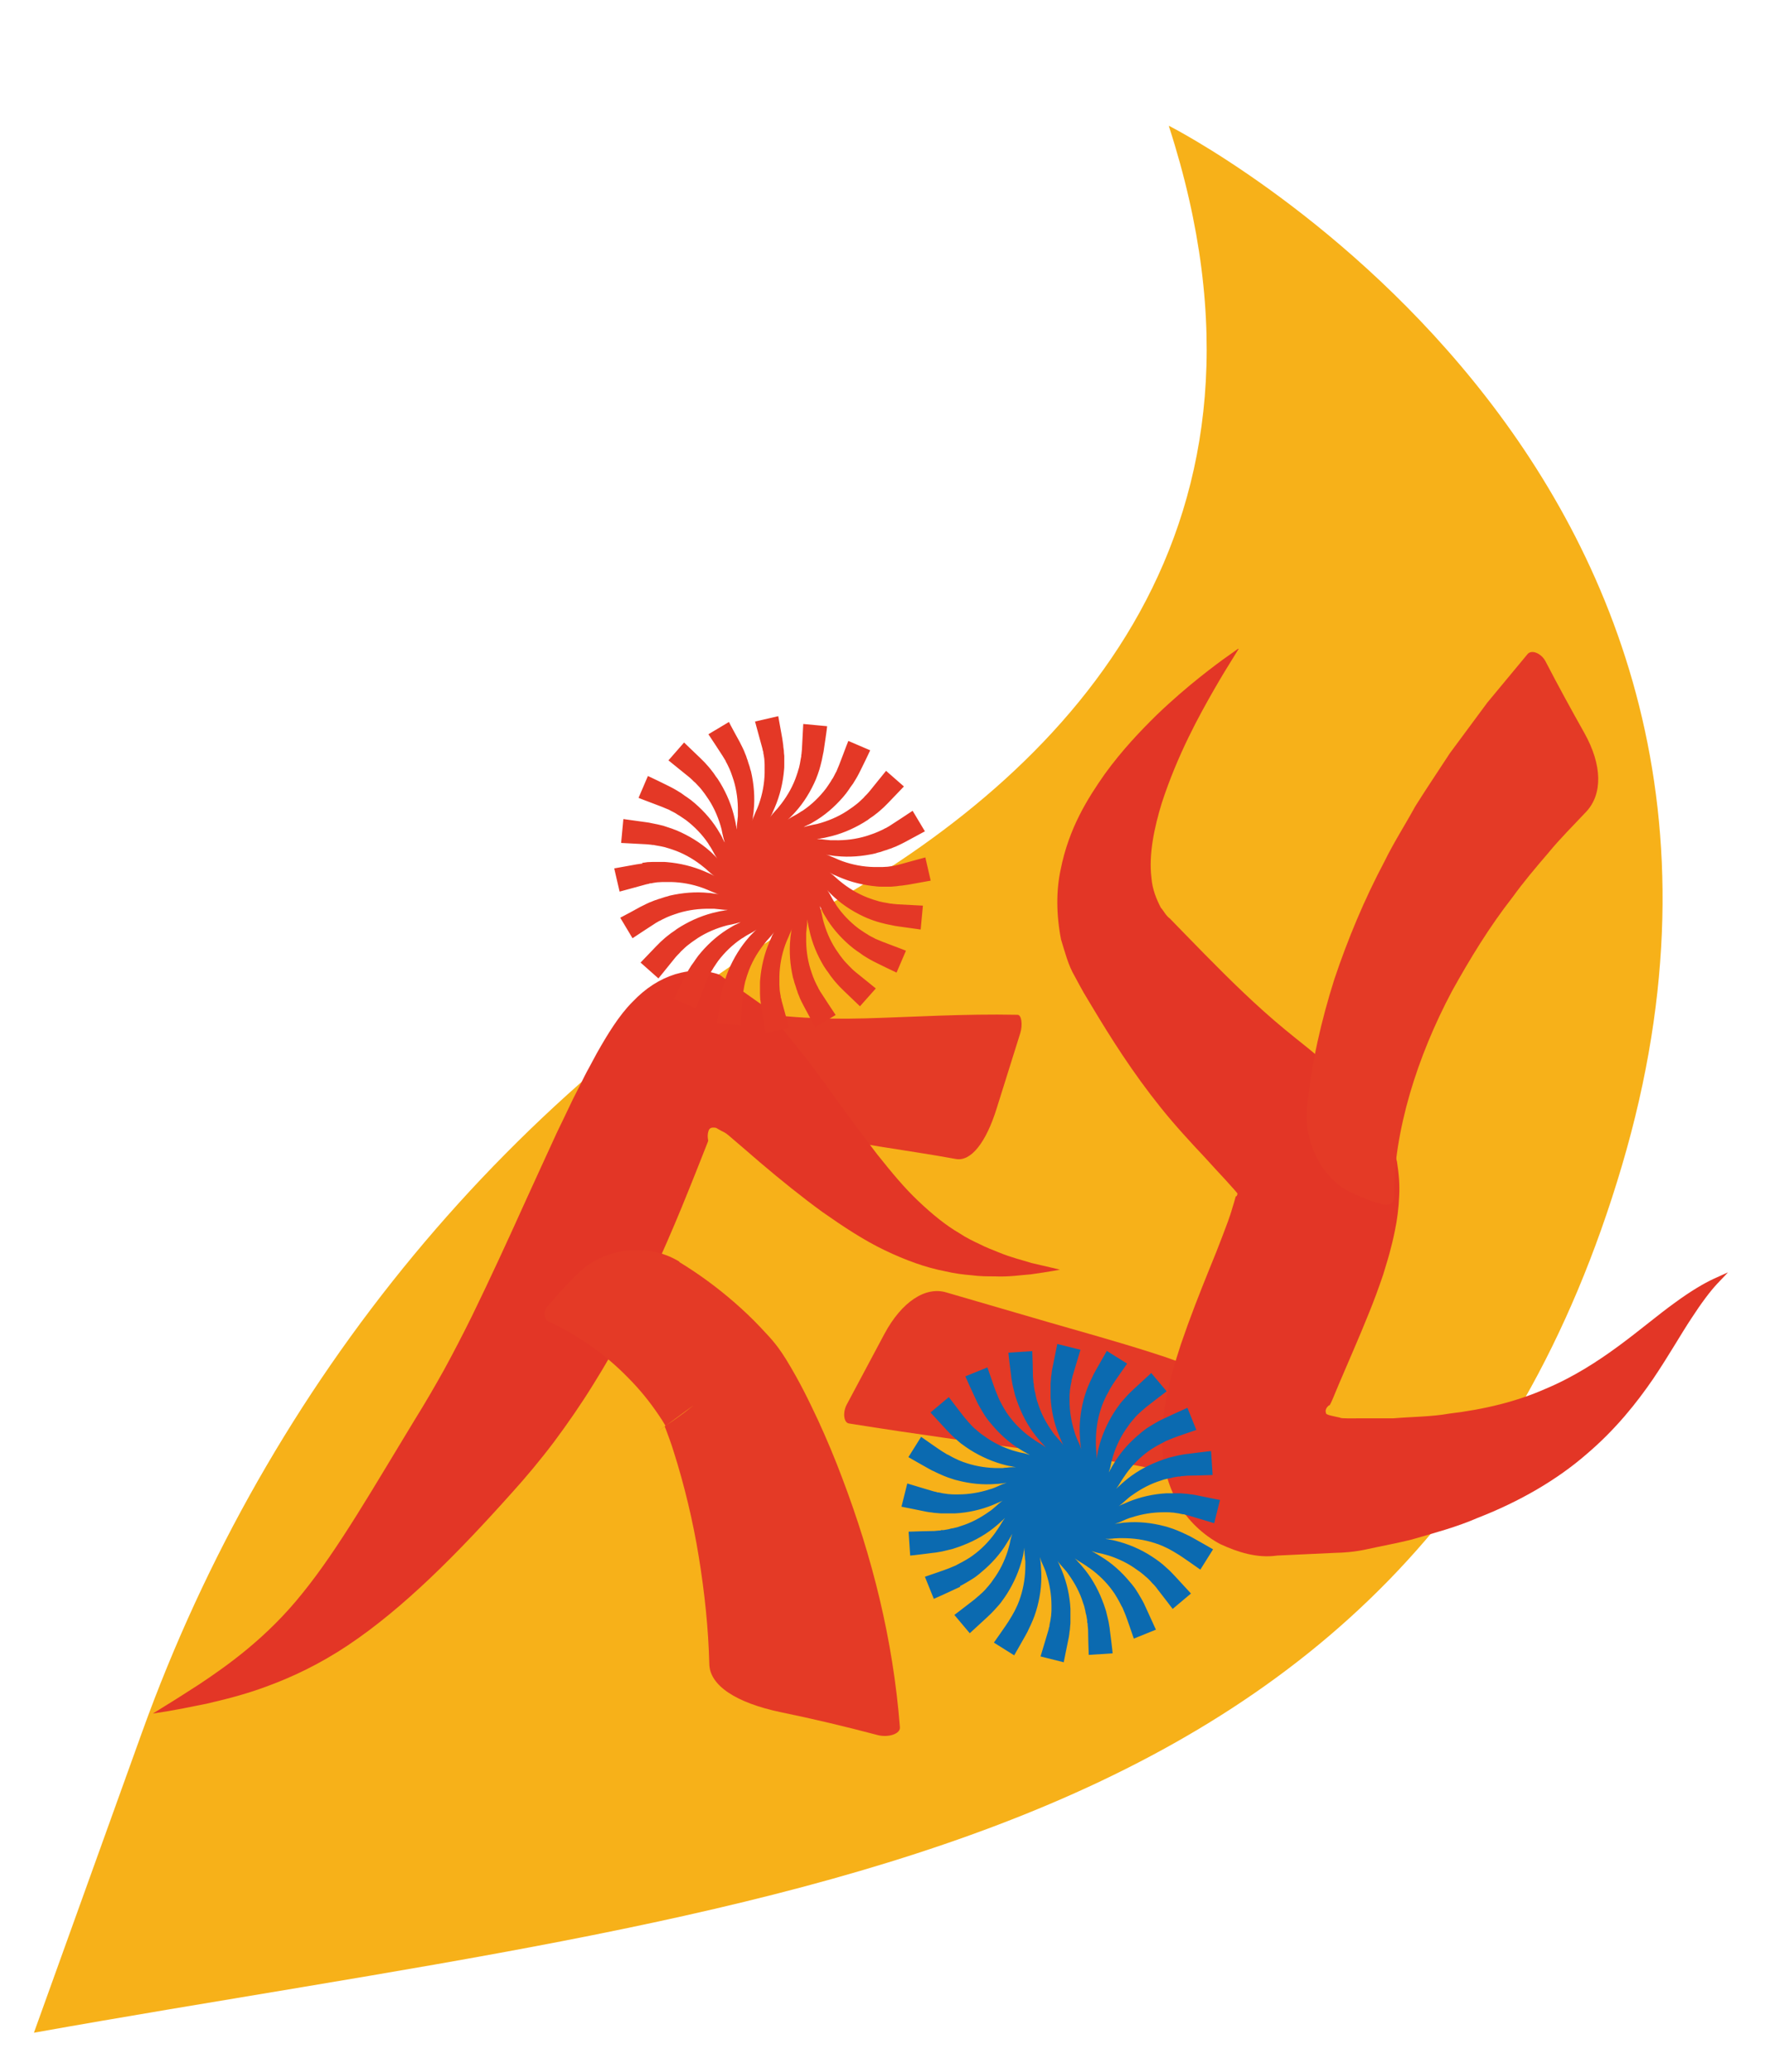 <?xml version="1.0" encoding="UTF-8"?>
<svg id="Layer_1" xmlns="http://www.w3.org/2000/svg" version="1.1" viewBox="0 0 790.8 928.5">
  <!-- Generator: Adobe Illustrator 29.0.1, SVG Export Plug-In . SVG Version: 2.1.0 Build 192)  -->
  <defs>
    <style>
      .st0 {
        fill: #e43a26;
      }

      .st1 {
        fill: #0b6ab0;
      }

      .st2 {
        fill: #f7b119;
      }

      .st3 {
        fill: #e43826;
      }

      .st4 {
        fill: #e33626;
      }
    </style>
  </defs>
  <path class="st2" d="M523.8,56.4s296.3,150,202.9,465.9c-93.4,315.9-383.7,330-711.5,388.5l48.5-134.8c56.3-156.3,164.9-289.3,309.2-371.5,108.3-61.8,208.7-169.3,150.8-348"/>
  <path class="st0" d="M326,451.6c20.6,4.1,40.4,5.3,61.6,4.7,21.1-.6,44.5-2.1,68.3-1.6,1.8,0,2.4,4.5,1.2,8.3l-10.5,33.5c-4.8,15.5-11.6,24.1-18.4,22.8-21.6-4-45.4-6.6-70-12.5-24.6-5.7-48-15-69.4-25.8-1.6-.8-1.7-3.5-.3-5.1,3.3-3.5,6.5-7.2,9.8-11,8.2-9.5,18.9-15,27.7-13.3"/>
  <path class="st4" d="M68.8,767.6s1.8-1.1,5.3-3.3c3.5-2.1,8.6-5.4,15-9.5,12.8-8.5,30.6-21.1,46.4-40.9,16-19.7,31.6-47,50.3-77.7,4.9-7.9,8.9-14.8,13.2-22.5,4.2-7.7,8.3-15.6,12.4-23.9,8.1-16.6,16.2-34.2,24.5-52.6,4.6-10,9.1-20,13.6-29.7,2.4-5,4.8-9.9,7.1-14.8l3.8-7.5c.7-1.4,2.1-4.3,3.3-6.4l3.6-6.7c4.9-8.7,10.1-17.2,16.1-23.2,5.9-6.2,12.2-10.2,19.2-12.4,3.5-1,7.5-1.8,11.4-1.5,1.9,0,3.7.4,5.2.8,1.5.4,3.1.6,4.6,2,6.1,4.3,12.2,8.6,18.1,12.8,4.1,4.6,7.3,8.8,10.8,13.1,3.3,4,6.5,8.1,9.7,12,3.7,5,7.3,10,10.8,14.8,7,9.7,13.5,18.5,19.8,26.7,6.3,7.9,12.3,15.2,18.5,21,6.1,5.8,12.2,10.8,18.4,14.4,3,2,6.1,3.5,9.1,4.9,2.9,1.5,5.9,2.6,8.6,3.7,5.5,2.3,10.5,3.4,14.5,4.7,8.3,1.9,12.8,3,12.8,3,0,0-4.5.9-13.1,2.1-4.3.3-9.7,1.2-16.1.9-3.2,0-6.7,0-10.4-.5-3.8-.3-7.7-.8-11.9-1.8-8.5-1.6-17.6-4.9-27-9.4-9.4-4.5-18.6-10.6-28-17.2-9.2-6.7-18.5-14.2-27.8-22.1-4.6-4-9.3-8-14.2-12.2-1.7-1.4-2.1-1.4-3.2-2-.8-.5-1.9-1-2.3-1.3-.8-.2-1.4-.2-1.9-.1-.5,0-1.2.4-1.5,1.3-.6,1.7-.4,3.1-.3,3.8v.3c0,.3.3-.3,0,.8l-2.8,7.1c-1.9,4.9-3.9,9.8-5.9,14.8-4,10-8.4,20.4-13.1,30.9-8.8,19.5-18.6,38.5-29.7,56.2-5.5,8.9-11.4,17.4-17.5,25.6-6.1,8.1-12.9,16.2-18.8,22.7-24.3,27.2-48.5,51.7-73.5,68.4-12.4,8.3-24.7,14.1-35.5,18.1-10.8,4.1-20.3,6.3-27.9,8.1-7.7,1.6-13.6,2.7-17.7,3.4-4,.6-6.2,1-6.2,1"/>
  <path class="st0" d="M304.4,565.5c8.7,5.3,17,11.4,24.8,18.2,3.9,3.4,7.7,7,11.3,10.8,3.6,4,6.8,6.7,11.7,14.6,6.3,10.3,10.1,18.3,14.3,27.2,4,8.7,7.6,17.3,10.9,26.1,13.3,35.1,22.7,71.9,25.8,111.5.3,3-5.2,4.8-10.1,3.5-14.7-3.9-29.1-7.3-43.2-10.2-20.1-4.2-32-12-32.1-21.7-.4-15.8-2.1-31.9-4.7-47.9-2.6-16-6.5-32.2-11.2-47-1.1-3.6-2.5-7.4-3.5-10-.2-.5-.7-1.7-.5-1.5h0s0,0,0,0l3.9-2.7c2.7-1.9,5.3-3.8,7.9-5.9l1-.8c3-2.2-24,17.7-12.6,9.2h0s0-.2,0-.2l-.2-.3c-.9-1.5-1.8-3-2.8-4.4-3.9-5.8-8.5-11.5-13.6-16.6-10.1-10.4-22.3-19.1-35.8-25.3-1.9-.9-2.3-4.4-.6-6.5,3.9-4.6,8.2-9.5,12.9-14.1,11.4-11.9,31.3-15.4,46.4-6.2"/>
  <path class="st3" d="M287.6,386.6c.7,0,1.8-.2,2.5-.3.8,0,1.7-.1,2.5-.1.5,0,1.4,0,1.9,0,.6,0,1.6,0,2.2,0,.5,0,1.7,0,2.2.1,5.8.5,11.6,1.9,16.9,4.2.7.3,1.6.7,2.3,1,.2,0,.7.3.8.4.2,0,.9.5,1.2.7-1.1-.8-2.1-1.7-3.1-2.6-.4-.4-1.1-1-1.5-1.3-.4-.3-1.1-.9-1.5-1.2-3.8-2.9-8.1-5.3-12.6-6.8-.4-.1-1.1-.4-1.5-.5-.6-.2-1.5-.4-2-.6-.5-.1-1.4-.3-1.8-.4-.7-.1-1.6-.3-2.3-.4l-1-.2h-.5c0,0-.5-.1-.5-.1-.6,0-1.5-.2-2.1-.2-1.5-.1-9.7-.5-11.4-.6l1-10.7c.7.1,9.5,1.3,10.1,1.4.9.1,2,.3,2.8.5.7.2,1.8.3,2.5.5.8.2,1.7.4,2.5.6.5.2,1.3.4,1.8.6.5.2,1.5.5,2.1.7.5.2,1.6.6,2.1.8,5.4,2.3,10.5,5.4,14.8,9.2.6.5,1.3,1.2,1.8,1.7.1.1.5.5.7.7.1.1.7.7.9,1-.8-1.1-1.5-2.3-2.1-3.5-.3-.5-.7-1.3-1-1.7-.3-.4-.8-1.2-1-1.6-2.7-4-6.1-7.5-9.9-10.4-.3-.2-1-.7-1.3-.9-.5-.3-1.3-.9-1.8-1.2-.4-.2-1.2-.7-1.6-1-.6-.3-1.4-.8-2.1-1.1l-.9-.5-.5-.2-.5-.2c-.5-.2-1.4-.6-1.9-.8-1.4-.6-9.1-3.4-10.7-4.1l4.2-9.8c.7.3,8.6,4.1,9.1,4.4.8.4,1.8.9,2.5,1.3.7.4,1.6.9,2.2,1.3.7.4,1.5.9,2.1,1.4.4.3,1.1.8,1.6,1.1.5.3,1.3,1,1.8,1.3.4.3,1.3,1.1,1.7,1.4,4.4,3.8,8.3,8.3,11.2,13.4.4.6.9,1.5,1.2,2.2,0,.2.3.7.4.8,0,.2.4.9.6,1.2-.4-1.3-.7-2.6-1-3.9-.1-.5-.3-1.4-.4-2-.1-.5-.4-1.3-.5-1.8-1.4-4.6-3.4-9-6.2-12.9-.2-.3-.7-1-.9-1.3-.4-.5-.9-1.2-1.3-1.7-.3-.4-.9-1.1-1.2-1.4-.5-.5-1.1-1.2-1.6-1.7l-.8-.7-.4-.4-.4-.4c-.4-.4-1.1-1-1.6-1.4-1.2-1-7.6-6.1-8.9-7.2l7-8c.5.5,6.9,6.6,7.3,7,.6.6,1.4,1.4,2,2,.5.6,1.2,1.3,1.7,1.9.5.6,1.1,1.3,1.6,2,.3.4.9,1.1,1.1,1.5.3.5.9,1.3,1.3,1.8.3.5.9,1.4,1.2,1.9,3,5,5.3,10.5,6.5,16.2.2.7.4,1.7.5,2.4,0,.2.1.7.2.9,0,.2.1,1,.2,1.4,0-1.3.1-2.7.3-4,0-.6.2-1.5.2-2,0-.5,0-1.4,0-1.9.1-4.8-.5-9.6-1.9-14.2-.1-.3-.4-1.1-.5-1.5-.2-.6-.5-1.4-.7-2-.2-.4-.5-1.3-.7-1.7-.3-.6-.7-1.5-1-2.1l-.5-.9-.2-.5-.3-.5c-.3-.5-.8-1.3-1.1-1.8-.8-1.3-5.3-8.1-6.3-9.6l9.2-5.5c.3.7,4.5,8.4,4.8,8.9.4.8.9,1.8,1.3,2.6.3.7.8,1.6,1,2.3.3.7.7,1.6.9,2.4.2.5.5,1.3.6,1.8.2.5.5,1.6.7,2.1.1.5.4,1.6.6,2.1,1.3,5.7,1.8,11.6,1.2,17.4,0,.7-.2,1.7-.3,2.5,0,.2-.1.7-.1.9,0,.2-.2,1-.3,1.3.4-1.3,1-2.5,1.5-3.8.2-.5.6-1.3.8-1.8.2-.5.5-1.3.7-1.8,1.6-4.5,2.5-9.3,2.6-14.1,0-.4,0-1.2,0-1.6,0-.6,0-1.5,0-2.1,0-.5-.1-1.4-.1-1.8,0-.7-.2-1.7-.3-2.4l-.2-1v-.5c0,0-.2-.5-.2-.5-.1-.6-.3-1.5-.5-2.1-.4-1.5-2.6-9.4-3-11l10.4-2.4c.1.7,1.7,9.4,1.8,10,.1.9.3,2,.4,2.8,0,.7.2,1.8.3,2.5,0,.8.1,1.7.2,2.5,0,.5,0,1.4,0,1.9,0,.6,0,1.6,0,2.2,0,.5,0,1.7-.1,2.2-.5,5.8-1.9,11.6-4.2,16.9-.3.7-.7,1.6-1,2.3,0,.2-.3.7-.4.8,0,.2-.5.9-.7,1.2.8-1.1,1.7-2.1,2.6-3.1.4-.4,1-1.1,1.3-1.5.3-.4.9-1.1,1.2-1.5,2.9-3.8,5.3-8.1,6.8-12.6.1-.4.4-1.1.5-1.5.2-.6.4-1.5.6-2,.1-.5.3-1.4.4-1.8.1-.7.3-1.6.4-2.3l.2-1v-.5c0,0,.1-.5.1-.5,0-.6.2-1.5.2-2.1.1-1.5.5-9.7.6-11.4l10.7,1c0,.7-1.3,9.4-1.4,10-.1.9-.3,2-.5,2.8-.2.7-.3,1.8-.5,2.5-.2.8-.4,1.7-.6,2.4-.1.5-.4,1.3-.5,1.8-.2.5-.5,1.5-.7,2.1-.2.5-.6,1.6-.8,2.1-2.3,5.4-5.4,10.5-9.3,14.8-.5.6-1.2,1.3-1.7,1.8-.1.1-.5.5-.7.7-.1.1-.7.7-1,.9,1.1-.8,2.3-1.5,3.5-2.1.5-.3,1.3-.7,1.7-1,.4-.3,1.2-.8,1.6-1,4-2.7,7.5-6.1,10.4-9.9.2-.3.7-1,.9-1.3.3-.5.9-1.3,1.2-1.8.2-.4.7-1.2,1-1.6.3-.6.8-1.4,1.1-2.1l.5-.9.2-.5.2-.5c.2-.5.6-1.4.8-1.9.6-1.4,3.4-9.1,4.1-10.7l9.8,4.2c-.3.7-4.1,8.6-4.4,9.1-.4.8-.9,1.8-1.3,2.5-.4.7-.9,1.6-1.3,2.2-.4.7-.9,1.5-1.4,2.1-.3.4-.8,1.1-1.1,1.6-.3.5-1,1.3-1.3,1.8-.3.4-1.1,1.3-1.4,1.7-3.8,4.4-8.3,8.3-13.4,11.2-.6.4-1.5.9-2.2,1.2-.2,0-.7.3-.8.4-.2,0-.9.4-1.2.6,1.3-.4,2.6-.7,4-1,.5-.1,1.4-.3,2-.4.5-.1,1.3-.4,1.8-.5,4.6-1.4,9-3.4,12.9-6.2.3-.2,1-.7,1.3-.9.5-.4,1.2-.9,1.7-1.3.4-.3,1.1-.9,1.4-1.2.5-.5,1.2-1.1,1.7-1.6l.7-.8.4-.4.4-.4c.4-.4,1-1.1,1.4-1.6,1-1.2,6.1-7.6,7.2-8.9l8,7c-.5.5-6.6,6.9-7,7.3-.6.6-1.4,1.4-2,2-.6.5-1.3,1.2-1.9,1.7-.6.5-1.3,1.1-2,1.6-.4.3-1.1.9-1.5,1.1-.5.3-1.3.9-1.8,1.3-.5.3-1.4.9-1.9,1.2-5,3-10.5,5.3-16.2,6.5-.7.2-1.7.4-2.4.5-.2,0-.7.1-.9.2-.2,0-1,.1-1.4.2,1.4,0,2.7.1,4.1.3.6,0,1.5.2,2,.2.5,0,1.4,0,1.9,0,4.8.1,9.6-.5,14.2-1.9.4-.1,1.2-.4,1.5-.5.6-.2,1.4-.5,2-.7.4-.2,1.3-.5,1.7-.7.7-.3,1.5-.7,2.2-1l.9-.5.5-.2.5-.3c.5-.3,1.3-.7,1.8-1.1,1.3-.8,8.1-5.3,9.6-6.3l5.5,9.2c-.6.3-8.4,4.5-8.9,4.8-.8.4-1.7.9-2.6,1.3-.7.3-1.6.8-2.3,1-.7.3-1.6.7-2.4.9-.5.2-1.3.5-1.8.6-.5.2-1.6.5-2.1.7-.5.1-1.6.4-2.1.6-5.7,1.3-11.6,1.8-17.4,1.2-.7,0-1.7-.2-2.5-.3-.2,0-.7-.1-.9-.1-.2,0-.9-.2-1.3-.3,1.3.4,2.5,1,3.8,1.5.5.2,1.3.6,1.8.8.5.2,1.3.5,1.8.7,4.5,1.6,9.3,2.5,14.1,2.6.4,0,1.2,0,1.6,0,.6,0,1.5,0,2.1,0,.5,0,1.4-.1,1.8-.1.7,0,1.7-.2,2.4-.3l1-.2h.5c0,0,.5-.2.5-.2.6-.1,1.5-.3,2.1-.5,1.5-.4,9.4-2.6,11-3l2.4,10.4c-.7.1-9.4,1.7-10,1.8-.9.1-2,.3-2.8.4-.7,0-1.8.2-2.5.3-.8,0-1.7.2-2.5.2-.5,0-1.4,0-1.9,0-.6,0-1.6,0-2.2,0-.5,0-1.7,0-2.2-.1-5.8-.5-11.6-1.9-16.9-4.2-.7-.3-1.6-.7-2.3-1-.2,0-.7-.3-.8-.4-.2,0-.9-.5-1.2-.7,1.1.8,2.1,1.7,3.1,2.6.4.4,1.1,1,1.5,1.3.4.3,1.1.9,1.5,1.2,3.8,2.9,8.1,5.3,12.6,6.8.3.1,1.1.4,1.5.5.6.2,1.5.4,2,.6.5.1,1.4.3,1.8.4.7.1,1.6.3,2.3.4l1,.2h.5c0,0,.5.1.5.1.6,0,1.5.2,2.1.2,1.5.1,9.7.5,11.4.6l-1,10.7c-.7-.1-9.4-1.3-10-1.4-.9-.1-2-.3-2.8-.5-.7-.2-1.8-.3-2.5-.5-.8-.2-1.7-.4-2.4-.6-.5-.1-1.3-.4-1.8-.5-.5-.2-1.6-.5-2.1-.7-.5-.2-1.6-.6-2.1-.8-5.4-2.3-10.5-5.4-14.8-9.3-.6-.5-1.3-1.2-1.8-1.7-.1-.1-.5-.5-.7-.7-.1-.1-.7-.7-.9-1,.8,1.1,1.5,2.3,2.1,3.5.3.5.7,1.3,1,1.7.3.4.8,1.2,1,1.6,2.7,4,6.1,7.5,9.9,10.4.3.2,1,.7,1.3.9.5.3,1.3.9,1.8,1.2.4.2,1.2.7,1.6,1,.6.3,1.4.8,2.1,1.1l.9.5.5.2.5.2c.5.2,1.4.6,1.9.8,1.4.6,9.1,3.4,10.7,4.1l-4.2,9.8c-.7-.3-8.6-4.1-9.1-4.4-.8-.4-1.8-.9-2.5-1.3-.7-.4-1.6-.9-2.2-1.3-.7-.4-1.5-.9-2.1-1.4-.4-.3-1.1-.8-1.6-1.1-.5-.3-1.3-1-1.8-1.3-.4-.3-1.3-1.1-1.7-1.4-4.4-3.8-8.3-8.3-11.2-13.4-.4-.6-.9-1.5-1.2-2.2,0-.2-.3-.7-.4-.8,0-.2-.4-.9-.6-1.2.4,1.3.7,2.6,1,4,.1.5.3,1.4.4,2,.1.5.4,1.3.5,1.8,1.4,4.6,3.4,9,6.2,12.9.2.3.7,1,.9,1.3.4.5.9,1.2,1.3,1.7.3.4.9,1.1,1.2,1.4.5.5,1.1,1.2,1.6,1.7l.7.7.4.4.4.4c.4.4,1.1,1,1.6,1.4,1.2,1,7.6,6.1,8.9,7.2l-7.1,8c-.5-.5-6.9-6.6-7.3-7-.6-.6-1.4-1.4-2-2-.5-.6-1.2-1.3-1.7-1.9-.5-.6-1.1-1.3-1.6-2-.3-.4-.9-1.1-1.1-1.5-.3-.5-.9-1.3-1.3-1.8-.3-.4-.9-1.4-1.2-1.8-3-5-5.3-10.5-6.5-16.2-.2-.7-.4-1.7-.5-2.4,0-.2-.1-.7-.2-.9,0-.2-.1-1-.2-1.4,0,1.4-.1,2.7-.3,4.1,0,.6-.2,1.5-.2,2,0,.5,0,1.4,0,1.9-.1,4.8.5,9.6,1.9,14.2.1.3.4,1.1.5,1.5.2.6.5,1.4.7,2,.2.4.5,1.3.7,1.7.3.6.7,1.5,1,2.1l.5.9.2.5.3.5c.3.5.7,1.3,1.1,1.8.8,1.3,5.3,8.1,6.3,9.6l-9.2,5.5c-.3-.7-4.5-8.4-4.8-9-.4-.8-.9-1.7-1.3-2.5-.3-.7-.8-1.6-1-2.3-.3-.7-.7-1.6-.9-2.4-.2-.5-.5-1.3-.6-1.8-.2-.5-.5-1.6-.7-2.1-.1-.5-.4-1.6-.6-2.1-1.3-5.7-1.8-11.6-1.2-17.4,0-.7.2-1.7.3-2.5,0-.2.1-.7.1-.9,0-.2.2-1,.3-1.3-.4,1.3-1,2.5-1.5,3.8-.2.5-.6,1.3-.8,1.8-.2.5-.5,1.3-.7,1.8-1.6,4.5-2.5,9.3-2.6,14.1,0,.4,0,1.2,0,1.6,0,.6,0,1.5,0,2.1,0,.5.1,1.4.1,1.8,0,.7.2,1.7.3,2.4l.2,1v.5c0,0,.2.5.2.5.1.6.3,1.5.5,2.1.4,1.5,2.6,9.4,3,11l-10.4,2.4c-.1-.7-1.7-9.4-1.8-10-.1-.9-.3-2-.4-2.8,0-.7-.2-1.8-.3-2.5,0-.8-.1-1.7-.1-2.5,0-.5,0-1.4,0-1.9,0-.6,0-1.6,0-2.2,0-.5,0-1.7.1-2.2.5-5.8,1.9-11.6,4.2-16.9.3-.7.7-1.6,1-2.3,0-.2.3-.7.4-.8,0-.2.5-.9.7-1.2-.8,1.1-1.7,2.1-2.6,3.1-.4.4-1,1.1-1.3,1.5-.3.4-.9,1.1-1.2,1.5-2.9,3.8-5.3,8.1-6.8,12.6-.1.3-.4,1.1-.5,1.5-.2.6-.4,1.5-.6,2-.1.5-.3,1.4-.4,1.8-.1.7-.3,1.6-.4,2.3l-.2,1v.5c0,0-.1.5-.1.5,0,.6-.2,1.5-.2,2.1-.1,1.5-.5,9.7-.6,11.4l-10.7-1c.1-.7,1.3-9.5,1.4-10,.1-.9.3-2,.5-2.8.2-.7.3-1.8.5-2.5.2-.8.4-1.7.6-2.4.2-.5.4-1.3.6-1.8.2-.5.5-1.6.7-2.1.2-.5.6-1.6.8-2.1,2.3-5.4,5.4-10.5,9.2-14.8.5-.6,1.2-1.3,1.7-1.8.1-.1.5-.5.7-.7.1-.1.7-.7,1-.9-1.1.8-2.3,1.5-3.5,2.1-.5.3-1.3.7-1.7,1-.4.3-1.2.8-1.6,1-4,2.7-7.5,6.1-10.4,9.9-.2.3-.7,1-.9,1.3-.3.5-.9,1.3-1.2,1.8-.2.4-.7,1.2-1,1.6-.3.6-.8,1.4-1.1,2.1l-.5.9-.2.5-.2.5c-.2.5-.6,1.4-.8,1.9-.6,1.4-3.4,9.1-4.1,10.7l-9.8-4.2c.3-.7,4.1-8.6,4.4-9.1.4-.8.9-1.8,1.3-2.5.4-.7.9-1.6,1.3-2.2.4-.7.9-1.5,1.4-2.1.3-.4.8-1.1,1.1-1.6.3-.5,1-1.3,1.3-1.8.3-.4,1.1-1.3,1.4-1.7,3.8-4.4,8.3-8.3,13.4-11.2.6-.4,1.5-.9,2.2-1.2.2,0,.7-.3.8-.4.2,0,.9-.4,1.2-.6-1.3.4-2.6.7-3.9,1-.5.1-1.4.3-2,.4-.5.1-1.3.4-1.8.5-4.6,1.4-9,3.4-12.9,6.2-.3.2-1,.7-1.3.9-.5.4-1.2.9-1.7,1.3-.4.3-1.1.9-1.4,1.2-.5.5-1.2,1.1-1.7,1.6l-.7.8-.4.4-.4.4c-.4.4-1,1.1-1.4,1.6-1,1.2-6.1,7.6-7.2,8.9l-8-7.1c.5-.5,6.6-6.9,7-7.3.6-.6,1.4-1.4,2-2,.6-.5,1.3-1.2,1.9-1.7.6-.5,1.3-1.1,2-1.6.4-.3,1.1-.9,1.5-1.1.5-.3,1.3-.9,1.8-1.3.5-.3,1.4-.9,1.9-1.2,5-3,10.5-5.3,16.2-6.5.7-.2,1.7-.4,2.5-.5.2,0,.7-.1.9-.2.2,0,1-.1,1.4-.2-1.3,0-2.7-.1-4-.3-.6,0-1.5-.2-2-.2-.5,0-1.4,0-1.9,0-4.8-.1-9.6.5-14.2,1.9-.3.1-1.1.4-1.5.5-.6.2-1.4.5-2,.7-.4.2-1.3.5-1.7.7-.6.3-1.5.7-2.1,1l-.9.5-.5.2-.5.3c-.5.3-1.3.7-1.8,1.1-1.3.8-8.1,5.3-9.6,6.3l-5.5-9.2c.7-.3,8.4-4.5,8.9-4.8.8-.4,1.8-.9,2.6-1.3.7-.3,1.6-.8,2.3-1,.7-.3,1.6-.7,2.4-.9.5-.2,1.3-.5,1.8-.6.5-.2,1.6-.5,2.1-.7.5-.1,1.6-.4,2.1-.6,5.7-1.3,11.6-1.8,17.4-1.2.7,0,1.7.2,2.5.3.2,0,.7.1.9.1.2,0,1,.2,1.3.3-1.3-.4-2.5-1-3.8-1.5-.5-.2-1.3-.6-1.9-.8-.4-.2-1.3-.5-1.8-.7-4.5-1.6-9.3-2.5-14.1-2.6-.4,0-1.2,0-1.6,0-.6,0-1.5,0-2.1,0-.5,0-1.4.1-1.8.1-.7,0-1.7.2-2.4.3l-1,.2h-.5c0,0-.5.2-.5.2-.6.1-1.5.3-2.1.5-1.5.4-9.4,2.6-11,3l-2.4-10.4c.7-.1,9.4-1.7,10-1.8.9-.1,1.9-.3,2.8-.4"/>
  <path class="st0" d="M552,671.4c-11.9-6.8-22.8-10.7-36.4-13.5-13.5-2.8-28.4-4.8-43.5-6.9-30.3-4.1-61.2-8.3-91.8-13.2-2.3-.4-2.8-5-.9-8.5l16.8-31.5c7.8-14.6,18.5-21.5,27.8-18.7l45.3,13.2c15.2,4.4,30.5,8.6,46.5,13.7,8,2.5,16.2,5.5,24.6,9,8.3,3.7,16.9,8,24.4,13.2,15.4,10.2,27.4,21.8,39,32.9,1.7,1.6,1.2,4.5-.8,5.3-4.7,1.9-9.4,3.9-14.2,6-12.1,5.2-26.7,4.6-36.7-1.1"/>
  <path class="st4" d="M555,290.7s-1,1.6-2.9,4.7c-1.9,3-4.7,7.6-8.1,13.5-6.7,11.7-16.4,29.2-23.5,51-3.3,10.8-5.9,22.9-4.6,33.4.4,5.3,2.3,9.7,4.2,13.4,1.5,1.7,2.2,3.5,4.1,4.9,2.2,2.3,4.5,4.6,6.8,7,11.3,11.6,23.1,23.7,35.3,34.6,6.1,5.5,12.3,10.5,19.7,16.4,3.7,3,7.6,6.3,11.6,9.8l6,5.4,4,3.9,5,5.1,4.6,5.9c1.1,2.2,2.7,4.2,3.9,6.4,1.1,2.3,2,4.6,2.9,7,.7,2.4,1.3,4.9,1.9,7.4.8,5,1.3,10.1,1,15.4-.2,5.1-.9,10.7-1.9,15.4-.8,4-1.6,7.2-2.5,10.5-.9,3.3-1.9,6.3-2.8,9.4-2,5.9-4.1,11.6-6.3,17-4.6,11.5-9.3,22-13.4,31.7-5.5,13.5-3.9,8.6-5,10.2-.6.5-1.4,1.9-.9,2.9-.4,1,3.3,1.5,6.3,2.2.4.5,6.2.3,10.5.3,4.5,0,9.1,0,13.4,0,8.5-.7,17.2-.7,25-2.1,16-1.9,30.4-5.5,42.9-11,25.2-10.5,43.6-28.2,58.1-38.6,7.2-5.3,13.2-8.8,17.5-10.8,4.2-1.9,6.4-2.9,6.4-2.9,0,0-1.6,1.8-4.8,5.1-3.1,3.3-7.1,8.6-11.7,15.7-4.7,7.1-9.8,16.2-17,26.9-7.2,10.5-16.7,22.6-29.9,33.8-13.1,11.4-29.9,21.2-48.7,28.5-9.4,4.1-19.2,6.7-29.5,9.7-5.1,1.3-10.3,2.3-15.6,3.4-5.4,1.1-9.6,2.4-19.1,2.6-8.5.4-17,.8-25.7,1.2-8.9,1.3-17.6-1.5-25.4-5.1-7.6-4-14.7-10.6-19.1-18.5-4.4-7.9-6.8-16.8-7.1-26.6,0-9.9,1.5-20.4,4.4-31,.7-2.7,1.4-4.7,2.1-7.2l2-6.3,3.1-8.8c4.2-11.5,8.6-22.3,12.7-32.4,1.9-4.8,3.6-9.3,5.2-13.6.7-2,1.5-4.2,2-6.1.6-1.9,1.2-3.9,1.5-5.1.2-.5.2-.2.3-.3,0,0,.2,0,.2-.2.1,0,0-.1.2-.3,0-.1,0-.2.1-.4v-.2s0-.1,0-.2l-1-1.2-4.3-4.8c-3.1-3.3-6.1-6.6-9.1-9.9-6.5-6.9-13.7-14.7-20-22.6-12.6-15.7-22.3-31.1-31.1-45.8l-3.3-5.5c-1-1.7-2.8-5.1-4.1-7.5-3-5.1-4.4-11-6.1-16.4-2.2-11.3-2.2-22-.2-31.3,3.7-18.7,12.1-31.9,19.8-42.9,7.9-10.9,16-19.3,23.2-26.4,7.3-7,13.8-12.5,19.3-16.9,5.4-4.3,9.7-7.5,12.7-9.6,2.9-2.1,4.5-3.2,4.5-3.2"/>
  <path class="st0" d="M585.7,495.6c1.9-19.4,6.3-38.3,12.1-56.7,6.1-18.2,13.5-35.9,22.4-52.7,4.2-8.6,9.3-16.5,13.9-24.9,5-8,10.3-15.8,15.5-23.8l16.8-22.7,18-21.7c1.8-2.2,6.2-.4,8.1,3.3,5.7,11,11.5,21.6,17.3,31.9,8.3,14.8,8.1,27.6,1,35.3-5.8,6.2-11.9,12.2-17.2,18.7-5.5,6.4-11,12.9-15.9,19.7-10.4,13.3-19.1,27.6-27.2,42.2-7.8,14.7-14.2,30.1-18.8,45.8-4.5,15.5-7.5,32.5-7,46.8,0,1.8-2.3,3.5-4.4,3-4.8-1.1-9.8-3.1-14.8-5.4-12.7-5.8-21.6-22.1-19.9-38.8"/>
  <path class="st1" d="M430.1,710.7c.7-.4,1.6-.8,2.2-1.2.7-.4,1.5-.9,2.2-1.3.4-.3,1.2-.7,1.6-1,.5-.3,1.3-.9,1.8-1.3.4-.3,1.3-1,1.7-1.4,4.5-3.7,8.5-8.1,11.5-13.1.4-.6.9-1.5,1.3-2.1,0-.2.4-.7.5-.8,0-.2.4-.9.6-1.2-.4,1.3-.8,2.6-1,3.9-.1.5-.3,1.4-.5,2-.1.5-.4,1.3-.5,1.8-1.5,4.6-3.6,8.9-6.5,12.8-.2.3-.7,1-.9,1.3-.4.5-1,1.2-1.3,1.6-.3.3-.9,1-1.2,1.4-.5.5-1.1,1.2-1.7,1.7l-.8.7-.4.4-.4.3c-.5.4-1.1,1-1.6,1.4-1.2,1-7.7,5.9-9.1,7l6.9,8.2c.5-.5,7-6.4,7.5-6.9.6-.6,1.4-1.3,2.1-2,.5-.5,1.2-1.3,1.7-1.8.5-.6,1.2-1.3,1.7-1.9.3-.4.9-1,1.2-1.5.3-.5,1-1.3,1.3-1.8.3-.4.9-1.4,1.2-1.8,3.1-4.9,5.5-10.4,6.9-16,.2-.7.4-1.7.5-2.4,0-.2.1-.7.2-.9,0-.2.2-1,.2-1.4,0,1.4,0,2.7.2,4.1,0,.6.1,1.5.2,2,0,.5,0,1.4,0,1.9,0,4.8-.7,9.6-2.2,14.2-.1.3-.4,1.1-.5,1.5-.2.6-.6,1.4-.8,2-.2.4-.6,1.3-.8,1.7-.3.6-.7,1.5-1.1,2.1l-.5.9-.3.5-.3.5c-.3.5-.8,1.3-1.1,1.8-.8,1.3-5.5,8-6.5,9.4l9.1,5.7c.4-.6,4.7-8.3,5-8.8.4-.8,1-1.7,1.3-2.5.3-.7.8-1.6,1.1-2.3.3-.7.7-1.6,1-2.3.2-.5.5-1.3.7-1.8.2-.5.5-1.5.7-2.1.1-.5.5-1.6.6-2.1,1.5-5.7,2.1-11.6,1.6-17.4,0-.7-.1-1.7-.2-2.5,0-.2,0-.7-.1-.9,0-.2-.2-1-.2-1.3.4,1.3.9,2.6,1.5,3.8.2.5.6,1.3.8,1.9.2.5.5,1.3.6,1.8,1.5,4.6,2.3,9.4,2.3,14.2,0,.4,0,1.2,0,1.6,0,.6,0,1.5-.1,2.1,0,.5-.1,1.4-.2,1.8-.1.7-.2,1.6-.4,2.3l-.2,1v.5c0,0-.2.5-.2.5-.1.6-.3,1.5-.5,2-.4,1.5-2.8,9.3-3.3,11l10.4,2.6c.1-.7,1.9-9.3,2-9.9.2-.9.4-1.9.5-2.8,0-.7.3-1.8.3-2.5,0-.8.2-1.7.2-2.5,0-.5,0-1.4,0-1.9,0-.6,0-1.6,0-2.2,0-.5,0-1.7,0-2.2-.3-5.8-1.6-11.6-3.8-17-.3-.7-.7-1.6-1-2.3,0-.2-.3-.7-.4-.9,0-.2-.4-.9-.6-1.2.8,1.1,1.7,2.1,2.6,3.1.4.4.9,1.1,1.3,1.5.3.4.9,1.1,1.1,1.5,2.8,3.9,5.1,8.2,6.5,12.8.1.3.4,1.1.5,1.5.1.6.4,1.5.5,2.1,0,.5.3,1.4.4,1.8.1.7.3,1.6.4,2.3v1c.1,0,.2.5.2.5v.5c0,.6.2,1.5.2,2.1,0,1.5.2,9.7.3,11.4l10.7-.7c0-.7-1.1-9.5-1.2-10.1-.1-.9-.2-2-.4-2.8-.1-.7-.3-1.8-.5-2.5-.2-.8-.4-1.7-.6-2.5-.1-.5-.3-1.3-.5-1.8-.2-.5-.5-1.6-.7-2.1-.2-.5-.6-1.6-.8-2.1-2.1-5.4-5.1-10.6-8.9-15-.5-.6-1.1-1.3-1.7-1.9-.1-.1-.5-.5-.6-.7-.1-.1-.7-.7-1-1,1.1.8,2.2,1.5,3.4,2.2.5.3,1.2.8,1.7,1.1.4.3,1.1.8,1.6,1.1,3.9,2.8,7.4,6.2,10.2,10.1.2.3.7,1,.9,1.3.3.5.8,1.3,1.1,1.8.2.4.7,1.2.9,1.6.3.6.8,1.5,1.1,2.1l.5.9.2.5.2.5c.2.5.6,1.4.8,1.9.6,1.4,3.2,9.1,3.8,10.8l9.9-4c-.3-.7-4-8.7-4.2-9.2-.4-.8-.8-1.8-1.2-2.6-.4-.7-.8-1.6-1.2-2.2-.4-.7-.9-1.5-1.3-2.2-.3-.4-.7-1.2-1-1.6-.3-.5-.9-1.3-1.3-1.8-.3-.4-1-1.3-1.4-1.7-3.7-4.5-8.1-8.5-13.1-11.5-.6-.4-1.5-.9-2.1-1.3-.2,0-.7-.4-.8-.5-.2,0-.9-.4-1.2-.6,1.3.4,2.6.8,3.9,1,.5.1,1.4.3,2,.5.5.1,1.3.4,1.8.5,4.6,1.5,8.9,3.6,12.8,6.5.3.2,1,.7,1.3.9.5.4,1.2,1,1.6,1.3.3.3,1,.9,1.4,1.2.5.5,1.2,1.1,1.7,1.7l.7.8.4.4.4.4c.4.5,1,1.1,1.3,1.6,1,1.2,5.9,7.7,7,9.1l8.2-6.9c-.5-.5-6.4-7-6.9-7.5-.6-.6-1.3-1.4-2-2.1-.5-.5-1.3-1.3-1.8-1.7-.6-.5-1.3-1.2-1.9-1.7-.4-.3-1.1-.9-1.5-1.2-.5-.3-1.3-1-1.8-1.3-.4-.3-1.4-.9-1.8-1.2-4.9-3.2-10.4-5.5-16-6.9-.7-.2-1.7-.4-2.4-.5-.2,0-.7-.1-.9-.2-.2,0-1-.1-1.4-.2,1.4,0,2.7,0,4.1-.2.6,0,1.5-.1,2-.1.5,0,1.4,0,1.9,0,4.8,0,9.6.7,14.2,2.2.3.1,1.1.4,1.5.5.6.2,1.4.6,2,.8.4.2,1.3.6,1.7.8.6.3,1.5.7,2.1,1.1l.9.5.5.3.5.3c.5.3,1.3.8,1.8,1.1,1.3.8,8,5.5,9.4,6.5l5.7-9.1c-.6-.4-8.3-4.7-8.8-5-.8-.4-1.7-1-2.5-1.3-.7-.3-1.6-.8-2.3-1.1-.7-.3-1.6-.7-2.3-1-.5-.2-1.3-.5-1.8-.7-.5-.2-1.5-.5-2.1-.7-.5-.2-1.6-.5-2.1-.6-5.7-1.5-11.6-2.1-17.4-1.6-.7,0-1.7.2-2.5.3-.2,0-.7,0-.9.1-.2,0-1,.2-1.3.2,1.3-.4,2.6-.9,3.8-1.5.5-.2,1.3-.6,1.9-.8.5-.2,1.3-.5,1.8-.6,4.6-1.5,9.4-2.3,14.2-2.3.4,0,1.2,0,1.6,0,.6,0,1.5,0,2.1.1.5,0,1.4.1,1.8.2.7.1,1.6.2,2.3.4l1,.2h.5c0,0,.5.2.5.2.6.1,1.5.3,2,.5,1.5.4,9.3,2.8,11,3.3l2.6-10.4c-.7-.1-9.3-1.9-9.9-2-.9-.2-1.9-.4-2.8-.5-.7,0-1.8-.3-2.5-.3-.8,0-1.7-.2-2.5-.2-.5,0-1.4,0-1.9,0-.6,0-1.6,0-2.2,0-.5,0-1.7,0-2.2,0-5.8.3-11.6,1.6-17,3.8-.7.3-1.6.7-2.3,1-.2,0-.7.3-.9.4-.2,0-.9.4-1.2.6,1.1-.8,2.1-1.7,3.1-2.6.4-.4,1.1-.9,1.5-1.3.4-.3,1.1-.9,1.5-1.1,3.9-2.8,8.2-5.1,12.8-6.5.3-.1,1.1-.4,1.5-.5.6-.1,1.5-.4,2.1-.5.5,0,1.4-.3,1.8-.4.7-.1,1.6-.3,2.3-.4h1c0-.1.5-.2.5-.2h.5c.6,0,1.5-.2,2.1-.2,1.5,0,9.7-.2,11.4-.3l-.7-10.7c-.7,0-9.5,1.1-10.1,1.2-.9.1-2,.2-2.8.4-.7.1-1.8.3-2.5.5-.8.2-1.7.4-2.5.6-.5.1-1.3.3-1.8.5-.6.2-1.6.5-2.1.7-.5.2-1.6.6-2.1.8-5.4,2.1-10.6,5.1-15,8.9-.6.5-1.3,1.1-1.9,1.7-.1.1-.5.5-.7.6-.1.1-.7.7-1,1,.8-1.1,1.5-2.2,2.2-3.4.3-.5.8-1.2,1.1-1.7.3-.4.8-1.1,1.1-1.6,2.8-3.9,6.2-7.4,10.1-10.2.3-.2,1-.7,1.3-.9.5-.3,1.3-.8,1.8-1.1.4-.2,1.2-.7,1.6-.9.6-.3,1.5-.8,2.1-1.1l.9-.5.5-.2.5-.2c.5-.2,1.4-.6,1.9-.8,1.4-.6,9.1-3.2,10.8-3.8l-4-9.9c-.7.3-8.7,3.9-9.2,4.2-.8.4-1.8.8-2.6,1.2-.7.4-1.6.8-2.2,1.2-.7.4-1.5.9-2.2,1.3-.4.3-1.2.7-1.6,1-.5.3-1.3.9-1.8,1.3-.4.3-1.3,1-1.7,1.4-4.5,3.7-8.5,8.1-11.5,13.1-.4.6-.9,1.5-1.3,2.2,0,.2-.4.7-.5.8,0,.2-.4.9-.6,1.2.4-1.3.8-2.6,1-3.9.1-.5.3-1.4.5-2,.1-.5.4-1.3.5-1.8,1.5-4.6,3.6-8.9,6.5-12.8.2-.3.7-1,.9-1.3.4-.5,1-1.2,1.3-1.6.3-.3.9-1,1.2-1.4.5-.5,1.1-1.2,1.7-1.7l.8-.7.4-.4.4-.3c.5-.4,1.1-1,1.6-1.4,1.2-1,7.7-5.9,9.1-7l-6.9-8.2c-.5.5-7,6.4-7.5,6.9-.6.6-1.4,1.3-2.1,2-.5.5-1.3,1.3-1.7,1.8-.5.6-1.2,1.3-1.7,1.9-.3.4-.9,1-1.2,1.5-.3.5-1,1.3-1.3,1.8-.3.4-.9,1.4-1.2,1.8-3.1,4.9-5.5,10.4-6.9,16-.2.7-.4,1.7-.5,2.4,0,.2-.1.7-.2.9,0,.2-.1,1-.2,1.4,0-1.4,0-2.7-.2-4.1,0-.6-.1-1.5-.1-2,0-.5,0-1.4,0-1.9,0-4.8.7-9.6,2.2-14.2.1-.3.4-1.1.5-1.5.2-.6.6-1.4.8-2,.2-.4.6-1.3.8-1.7.3-.6.7-1.5,1.1-2.1l.5-.9.2-.5.3-.5c.3-.5.8-1.3,1.1-1.8.8-1.3,5.5-8,6.5-9.4l-9.1-5.7c-.4.6-4.7,8.3-5,8.8-.4.8-1,1.7-1.3,2.5-.3.7-.8,1.6-1.1,2.3-.3.7-.7,1.6-1,2.3-.2.5-.5,1.3-.7,1.8-.2.5-.5,1.5-.7,2.1-.1.5-.5,1.6-.6,2.1-1.5,5.7-2.1,11.6-1.6,17.4,0,.7.1,1.7.2,2.5,0,.2,0,.7.1.9,0,.2.2,1,.2,1.3-.4-1.3-.9-2.6-1.5-3.8-.2-.5-.6-1.3-.8-1.9-.2-.5-.5-1.3-.6-1.8-1.5-4.6-2.3-9.4-2.3-14.2,0-.4,0-1.2,0-1.6,0-.6,0-1.5.1-2.1,0-.5.1-1.4.2-1.8.1-.7.2-1.6.4-2.3l.2-1v-.5c0,0,.2-.5.2-.5.1-.6.3-1.5.5-2,.4-1.5,2.8-9.3,3.3-11l-10.4-2.6c-.1.7-1.9,9.3-2,9.9-.2.9-.4,1.9-.5,2.8,0,.7-.3,1.8-.3,2.5,0,.8-.2,1.7-.2,2.5,0,.5,0,1.4,0,1.9,0,.6,0,1.6,0,2.2,0,.5,0,1.7,0,2.2.3,5.8,1.6,11.6,3.8,17,.3.7.7,1.6,1,2.3,0,.2.3.7.4.9,0,.2.4.9.6,1.2-.8-1.1-1.7-2.1-2.6-3.1-.4-.4-.9-1.1-1.3-1.5-.3-.4-.9-1.1-1.1-1.5-2.8-3.9-5.1-8.2-6.5-12.8-.1-.3-.4-1.1-.5-1.5-.1-.6-.4-1.5-.5-2.1,0-.5-.3-1.4-.4-1.8-.1-.7-.3-1.6-.4-2.3v-1c-.1,0-.2-.5-.2-.5v-.5c0-.6-.2-1.5-.2-2.1,0-1.5-.2-9.7-.3-11.5l-10.7.7c0,.7,1.1,9.5,1.2,10.1.1.9.2,2,.4,2.8.1.7.3,1.8.5,2.5.2.8.4,1.7.6,2.5.1.5.3,1.3.5,1.8.2.5.5,1.6.7,2.1.2.5.6,1.6.8,2.1,2.1,5.4,5.1,10.6,8.9,15,.5.6,1.1,1.3,1.7,1.9.1.1.5.5.6.7.1.1.7.7,1,1-1.1-.8-2.2-1.5-3.4-2.2-.5-.3-1.3-.8-1.7-1.1-.4-.3-1.1-.8-1.6-1.1-3.9-2.8-7.4-6.2-10.2-10.1-.2-.3-.7-1-.9-1.3-.3-.5-.8-1.3-1.1-1.8-.2-.4-.7-1.2-.9-1.6-.3-.6-.8-1.5-1.1-2.1l-.4-.9-.2-.5-.2-.5c-.2-.5-.6-1.4-.8-1.9-.6-1.4-3.2-9.1-3.8-10.8l-9.9,4c.3.7,3.9,8.7,4.2,9.2.4.8.8,1.8,1.2,2.6.4.7.8,1.6,1.2,2.2.4.7.9,1.5,1.3,2.2.3.4.7,1.2,1,1.6.3.5.9,1.3,1.3,1.8.3.4,1,1.3,1.4,1.7,3.7,4.5,8.1,8.5,13.1,11.5.6.4,1.5.9,2.2,1.3.2,0,.7.4.8.5.2,0,.9.4,1.2.6-1.3-.4-2.6-.8-3.9-1-.5-.1-1.4-.3-2-.5-.5-.1-1.3-.4-1.8-.5-4.6-1.5-8.9-3.6-12.8-6.5-.3-.2-1-.7-1.3-.9-.5-.4-1.2-1-1.6-1.3-.3-.3-1-.9-1.4-1.2-.5-.5-1.2-1.1-1.7-1.7l-.7-.8-.4-.4-.3-.4c-.4-.5-1-1.1-1.4-1.6-1-1.2-5.9-7.7-7-9.1l-8.2,6.9c.5.5,6.4,7,6.9,7.5.6.6,1.3,1.4,2,2.1.5.5,1.3,1.3,1.8,1.7.6.5,1.3,1.2,1.9,1.7.4.3,1,.9,1.5,1.2.5.3,1.3,1,1.8,1.3.4.3,1.4.9,1.8,1.2,4.9,3.1,10.4,5.5,16,6.9.7.2,1.7.4,2.4.5.2,0,.7.1.9.2.2,0,1,.2,1.4.2-1.4,0-2.7,0-4.1.2-.6,0-1.5.1-2,.2-.5,0-1.4,0-1.9,0-4.8,0-9.6-.7-14.2-2.2-.3-.1-1.1-.4-1.5-.5-.6-.2-1.4-.6-2-.8-.4-.2-1.3-.6-1.7-.8-.6-.3-1.5-.7-2.1-1.1l-.9-.5-.5-.2-.5-.3c-.5-.3-1.3-.8-1.8-1.1-1.3-.8-8-5.5-9.4-6.5l-5.7,9.1c.6.4,8.3,4.7,8.8,5,.8.4,1.7,1,2.5,1.3.7.3,1.6.8,2.3,1.1.7.3,1.6.7,2.3,1,.5.2,1.3.5,1.8.7.5.2,1.5.5,2.1.7.5.2,1.6.5,2.1.6,5.7,1.5,11.6,2.1,17.4,1.6.7,0,1.7-.1,2.5-.2.2,0,.7,0,.9-.1.2,0,1-.2,1.3-.2-1.3.4-2.6.9-3.8,1.5-.5.2-1.3.6-1.9.8-.5.2-1.3.5-1.8.6-4.6,1.5-9.4,2.3-14.2,2.3-.4,0-1.2,0-1.6,0-.6,0-1.5,0-2.1-.1-.5,0-1.4-.1-1.8-.2-.7-.1-1.7-.2-2.3-.4l-1-.2h-.5c0,0-.5-.2-.5-.2-.6-.1-1.5-.3-2-.5-1.5-.4-9.3-2.8-11-3.3l-2.6,10.4c.7.1,9.3,1.9,9.9,2,.9.2,1.9.4,2.8.5.7,0,1.8.3,2.5.3.8,0,1.7.2,2.5.2.5,0,1.4,0,1.9,0,.6,0,1.6,0,2.2,0,.5,0,1.7,0,2.2,0,5.8-.3,11.6-1.6,17-3.8.7-.3,1.6-.7,2.3-1,.2,0,.7-.3.9-.4.2,0,.9-.4,1.2-.6-1.1.8-2.1,1.7-3.1,2.6-.4.4-1.1.9-1.5,1.3-.4.3-1.1.9-1.5,1.1-3.9,2.8-8.2,5.1-12.8,6.5-.3.1-1.1.4-1.5.5-.6.1-1.5.4-2.1.5-.5,0-1.4.3-1.8.4-.7.1-1.6.3-2.3.4h-1c0,.1-.5.2-.5.2h-.5c-.6,0-1.5.2-2.1.2-1.5,0-9.7.2-11.5.3l.7,10.7c.7,0,9.5-1.1,10.1-1.2.9-.1,2-.2,2.8-.4.7-.1,1.8-.3,2.5-.5.8-.2,1.7-.4,2.5-.6.5-.1,1.3-.3,1.8-.5.5-.2,1.6-.5,2.1-.7.5-.2,1.6-.6,2.1-.8,5.4-2.1,10.6-5.1,15-8.9.6-.5,1.3-1.1,1.9-1.7.1-.1.5-.5.7-.6.1-.1.7-.7,1-1-.8,1.1-1.5,2.2-2.2,3.4-.3.5-.8,1.2-1.1,1.7-.3.4-.8,1.1-1.1,1.6-2.8,3.9-6.2,7.4-10.1,10.2-.3.2-1,.7-1.3.9-.5.3-1.3.8-1.8,1.1-.4.2-1.2.7-1.6.9-.6.3-1.5.8-2.1,1.1l-.9.5-.5.2-.5.2c-.5.2-1.4.6-1.9.8-1.4.6-9.1,3.2-10.8,3.8l4,9.9c.7-.3,8.7-3.9,9.2-4.2.8-.4,1.8-.8,2.6-1.2"/>
</svg>